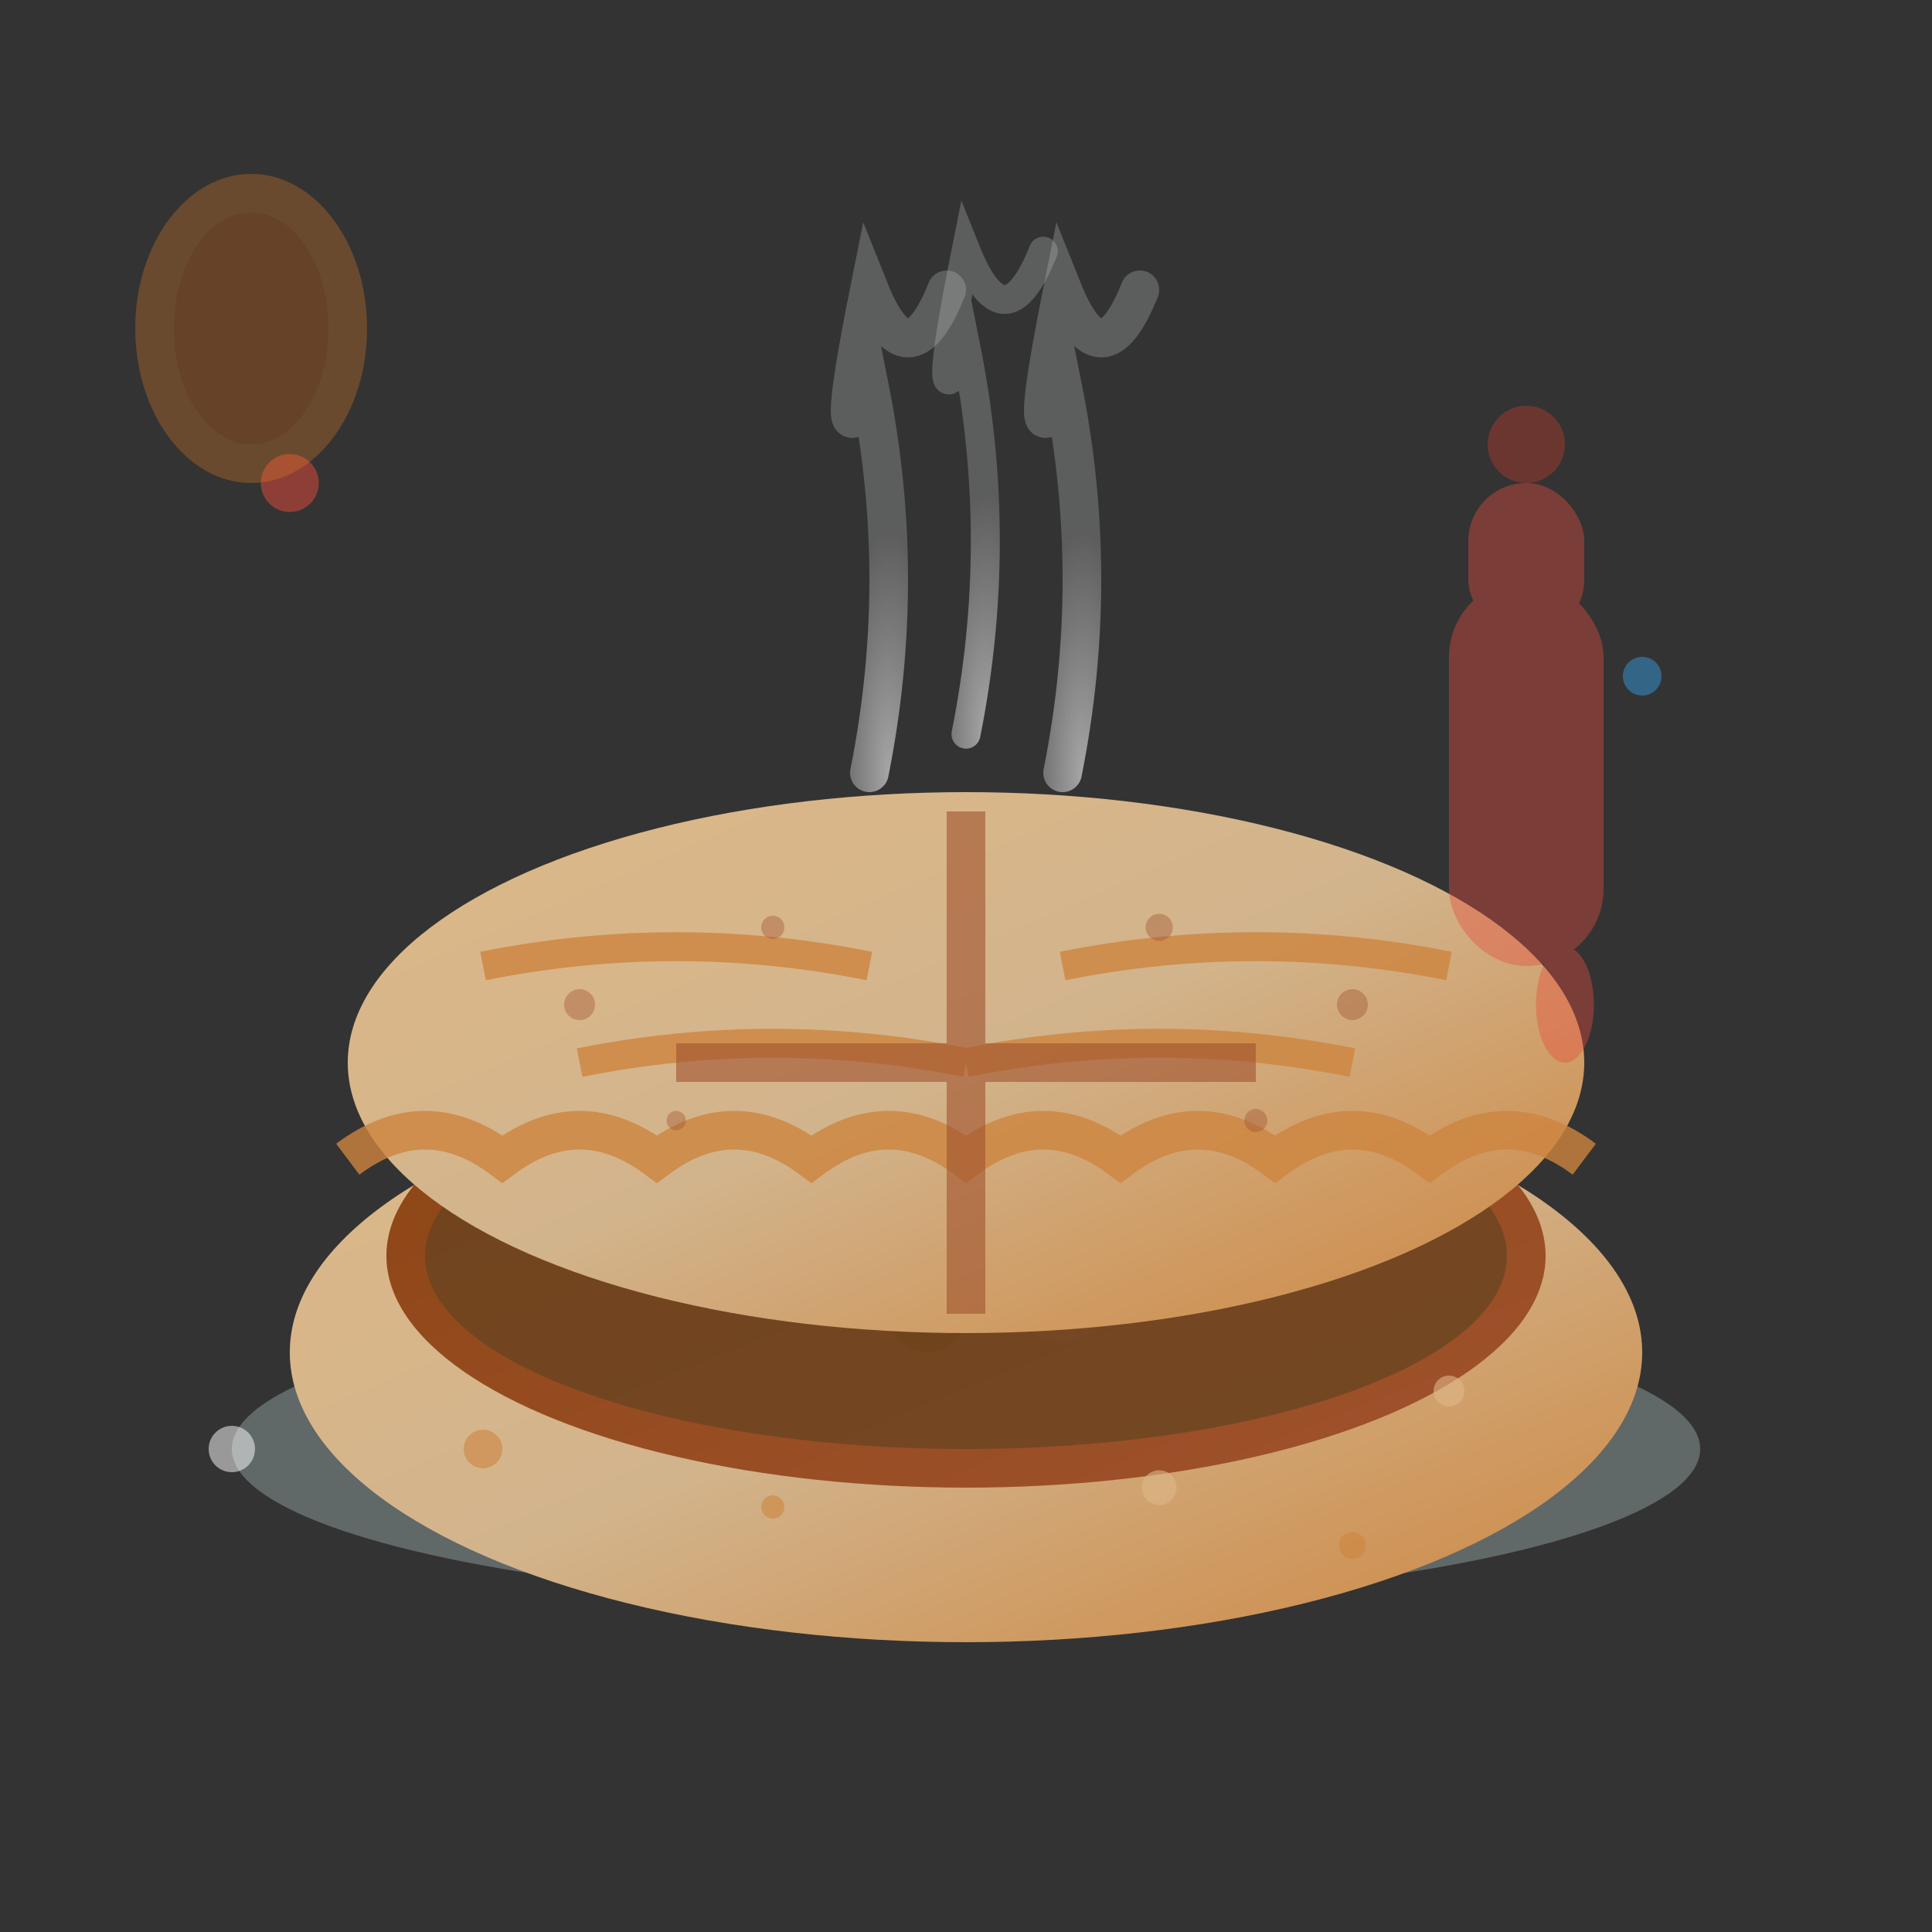 <svg xmlns="http://www.w3.org/2000/svg" viewBox="0 0 100 100" width="100" height="100">
  <rect x="0" y="0" width="100" height="100" fill="#333333" stroke="none"/>
  <defs>
    <linearGradient id="crustGradient" x1="0%" y1="0%" x2="100%" y2="100%">
      <stop offset="0%" style="stop-color:#deb887;stop-opacity:1" />
      <stop offset="50%" style="stop-color:#d2b48c;stop-opacity:1" />
      <stop offset="100%" style="stop-color:#cd853f;stop-opacity:1" />
    </linearGradient>
    <linearGradient id="fillingGradient" x1="0%" y1="0%" x2="100%" y2="100%">
      <stop offset="0%" style="stop-color:#8b4513;stop-opacity:1" />
      <stop offset="100%" style="stop-color:#a0522d;stop-opacity:1" />
    </linearGradient>
    <radialGradient id="steamGradient" cx="50%" cy="100%">
      <stop offset="0%" style="stop-color:#ffffff;stop-opacity:0.8" />
      <stop offset="100%" style="stop-color:#f8f9fa;stop-opacity:0.3" />
    </radialGradient>
  </defs>
  
  <!-- Pie plate/dish -->
  <ellipse cx="50" cy="75" rx="38" ry="8" fill="#7f8c8d" opacity="0.6"/>
  
  <!-- Pie base -->
  <ellipse cx="50" cy="70" rx="35" ry="15" fill="url(#crustGradient)"/>
  
  <!-- Pie filling (visible through cut) -->
  <g>
    <!-- Main filling -->
    <ellipse cx="50" cy="65" rx="30" ry="12" fill="url(#fillingGradient)"/>
    <!-- Meat chunks -->
    <circle cx="45" cy="62" r="3" fill="#8b4513"/>
    <circle cx="55" cy="67" r="2.5" fill="#a0522d"/>
    <circle cx="48" cy="68" r="2" fill="#8b4513"/>
    <circle cx="53" cy="61" r="2.8" fill="#a0522d"/>
    <!-- Gravy/sauce -->
    <ellipse cx="50" cy="65" rx="28" ry="10" fill="#654321" opacity="0.7"/>
  </g>
  
  <!-- Pie top crust -->
  <ellipse cx="50" cy="55" rx="32" ry="14" fill="url(#crustGradient)"/>
  
  <!-- Pie crust pattern -->
  <g opacity="0.8">
    <!-- Crimped edge pattern -->
    <path d="M18 60 Q22 57 26 60 Q30 57 34 60 Q38 57 42 60 Q46 57 50 60 Q54 57 58 60 Q62 57 66 60 Q70 57 74 60 Q78 57 82 60" 
          stroke="#cd853f" stroke-width="2" fill="none"/>
    
    <!-- Top crust decorative lines -->
    <path d="M25 50 Q35 48 45 50" stroke="#cd853f" stroke-width="1.5" fill="none"/>
    <path d="M55 50 Q65 48 75 50" stroke="#cd853f" stroke-width="1.5" fill="none"/>
    <path d="M30 55 Q40 53 50 55" stroke="#cd853f" stroke-width="1.5" fill="none"/>
    <path d="M50 55 Q60 53 70 55" stroke="#cd853f" stroke-width="1.5" fill="none"/>
  </g>
  
  <!-- Pie cuts/slices -->
  <g stroke="#a0522d" stroke-width="2" opacity="0.6">
    <line x1="50" y1="42" x2="50" y2="68"/>
    <line x1="35" y1="55" x2="65" y2="55"/>
  </g>
  
  <!-- Steam rising from pie -->
  <g opacity="0.7">
    <path d="M45 40 Q47 30 45 20 Q43 25 45 15 Q47 20 49 15" 
          stroke="url(#steamGradient)" stroke-width="2" fill="none" stroke-linecap="round"/>
    <path d="M55 40 Q57 30 55 20 Q53 25 55 15 Q57 20 59 15" 
          stroke="url(#steamGradient)" stroke-width="2" fill="none" stroke-linecap="round"/>
    <path d="M50 38 Q52 28 50 18 Q48 23 50 13 Q52 18 54 13" 
          stroke="url(#steamGradient)" stroke-width="1.5" fill="none" stroke-linecap="round"/>
  </g>
  
  <!-- Sauce bottle in background (tomato sauce - Australian classic) -->
  <g transform="translate(75, 20)" opacity="0.4">
    <rect x="0" y="10" width="8" height="20" fill="#e74c3c" rx="4"/>
    <rect x="1" y="5" width="6" height="8" fill="#e74c3c" rx="3"/>
    <circle cx="4" cy="3" r="2" fill="#c0392b"/>
    <!-- Sauce drip -->
    <ellipse cx="6" cy="32" rx="1.5" ry="3" fill="#e74c3c"/>
  </g>
  
  <!-- Australian flag colors accent (small decorative elements) -->
  <g opacity="0.5">
    <circle cx="15" cy="25" r="1.5" fill="#e74c3c"/>
    <circle cx="85" cy="35" r="1" fill="#3498db"/>
    <circle cx="12" cy="75" r="1.2" fill="#ffffff"/>
  </g>
  
  <!-- Crumbs around the pie -->
  <g opacity="0.6">
    <circle cx="25" cy="75" r="1" fill="#cd853f"/>
    <circle cx="75" cy="72" r="0.8" fill="#deb887"/>
    <circle cx="40" cy="78" r="0.6" fill="#cd853f"/>
    <circle cx="60" cy="77" r="0.9" fill="#deb887"/>
    <circle cx="70" cy="80" r="0.7" fill="#cd853f"/>
  </g>
  
  <!-- Pastry texture on crust -->
  <g opacity="0.4">
    <circle cx="30" cy="52" r="0.8" fill="#a0522d"/>
    <circle cx="40" cy="48" r="0.6" fill="#a0522d"/>
    <circle cx="60" cy="48" r="0.7" fill="#a0522d"/>
    <circle cx="70" cy="52" r="0.8" fill="#a0522d"/>
    <circle cx="35" cy="58" r="0.5" fill="#a0522d"/>
    <circle cx="65" cy="58" r="0.6" fill="#a0522d"/>
  </g>
  
  <!-- Oven mitt in corner (indicating freshly baked) -->
  <g transform="translate(5, 5)" opacity="0.3">
    <ellipse cx="8" cy="12" rx="6" ry="8" fill="#e67e22"/>
    <ellipse cx="8" cy="8" rx="4" ry="3" fill="#e67e22"/>
    <ellipse cx="8" cy="12" rx="4" ry="6" fill="#d35400" opacity="0.6"/>
  </g>
</svg>
